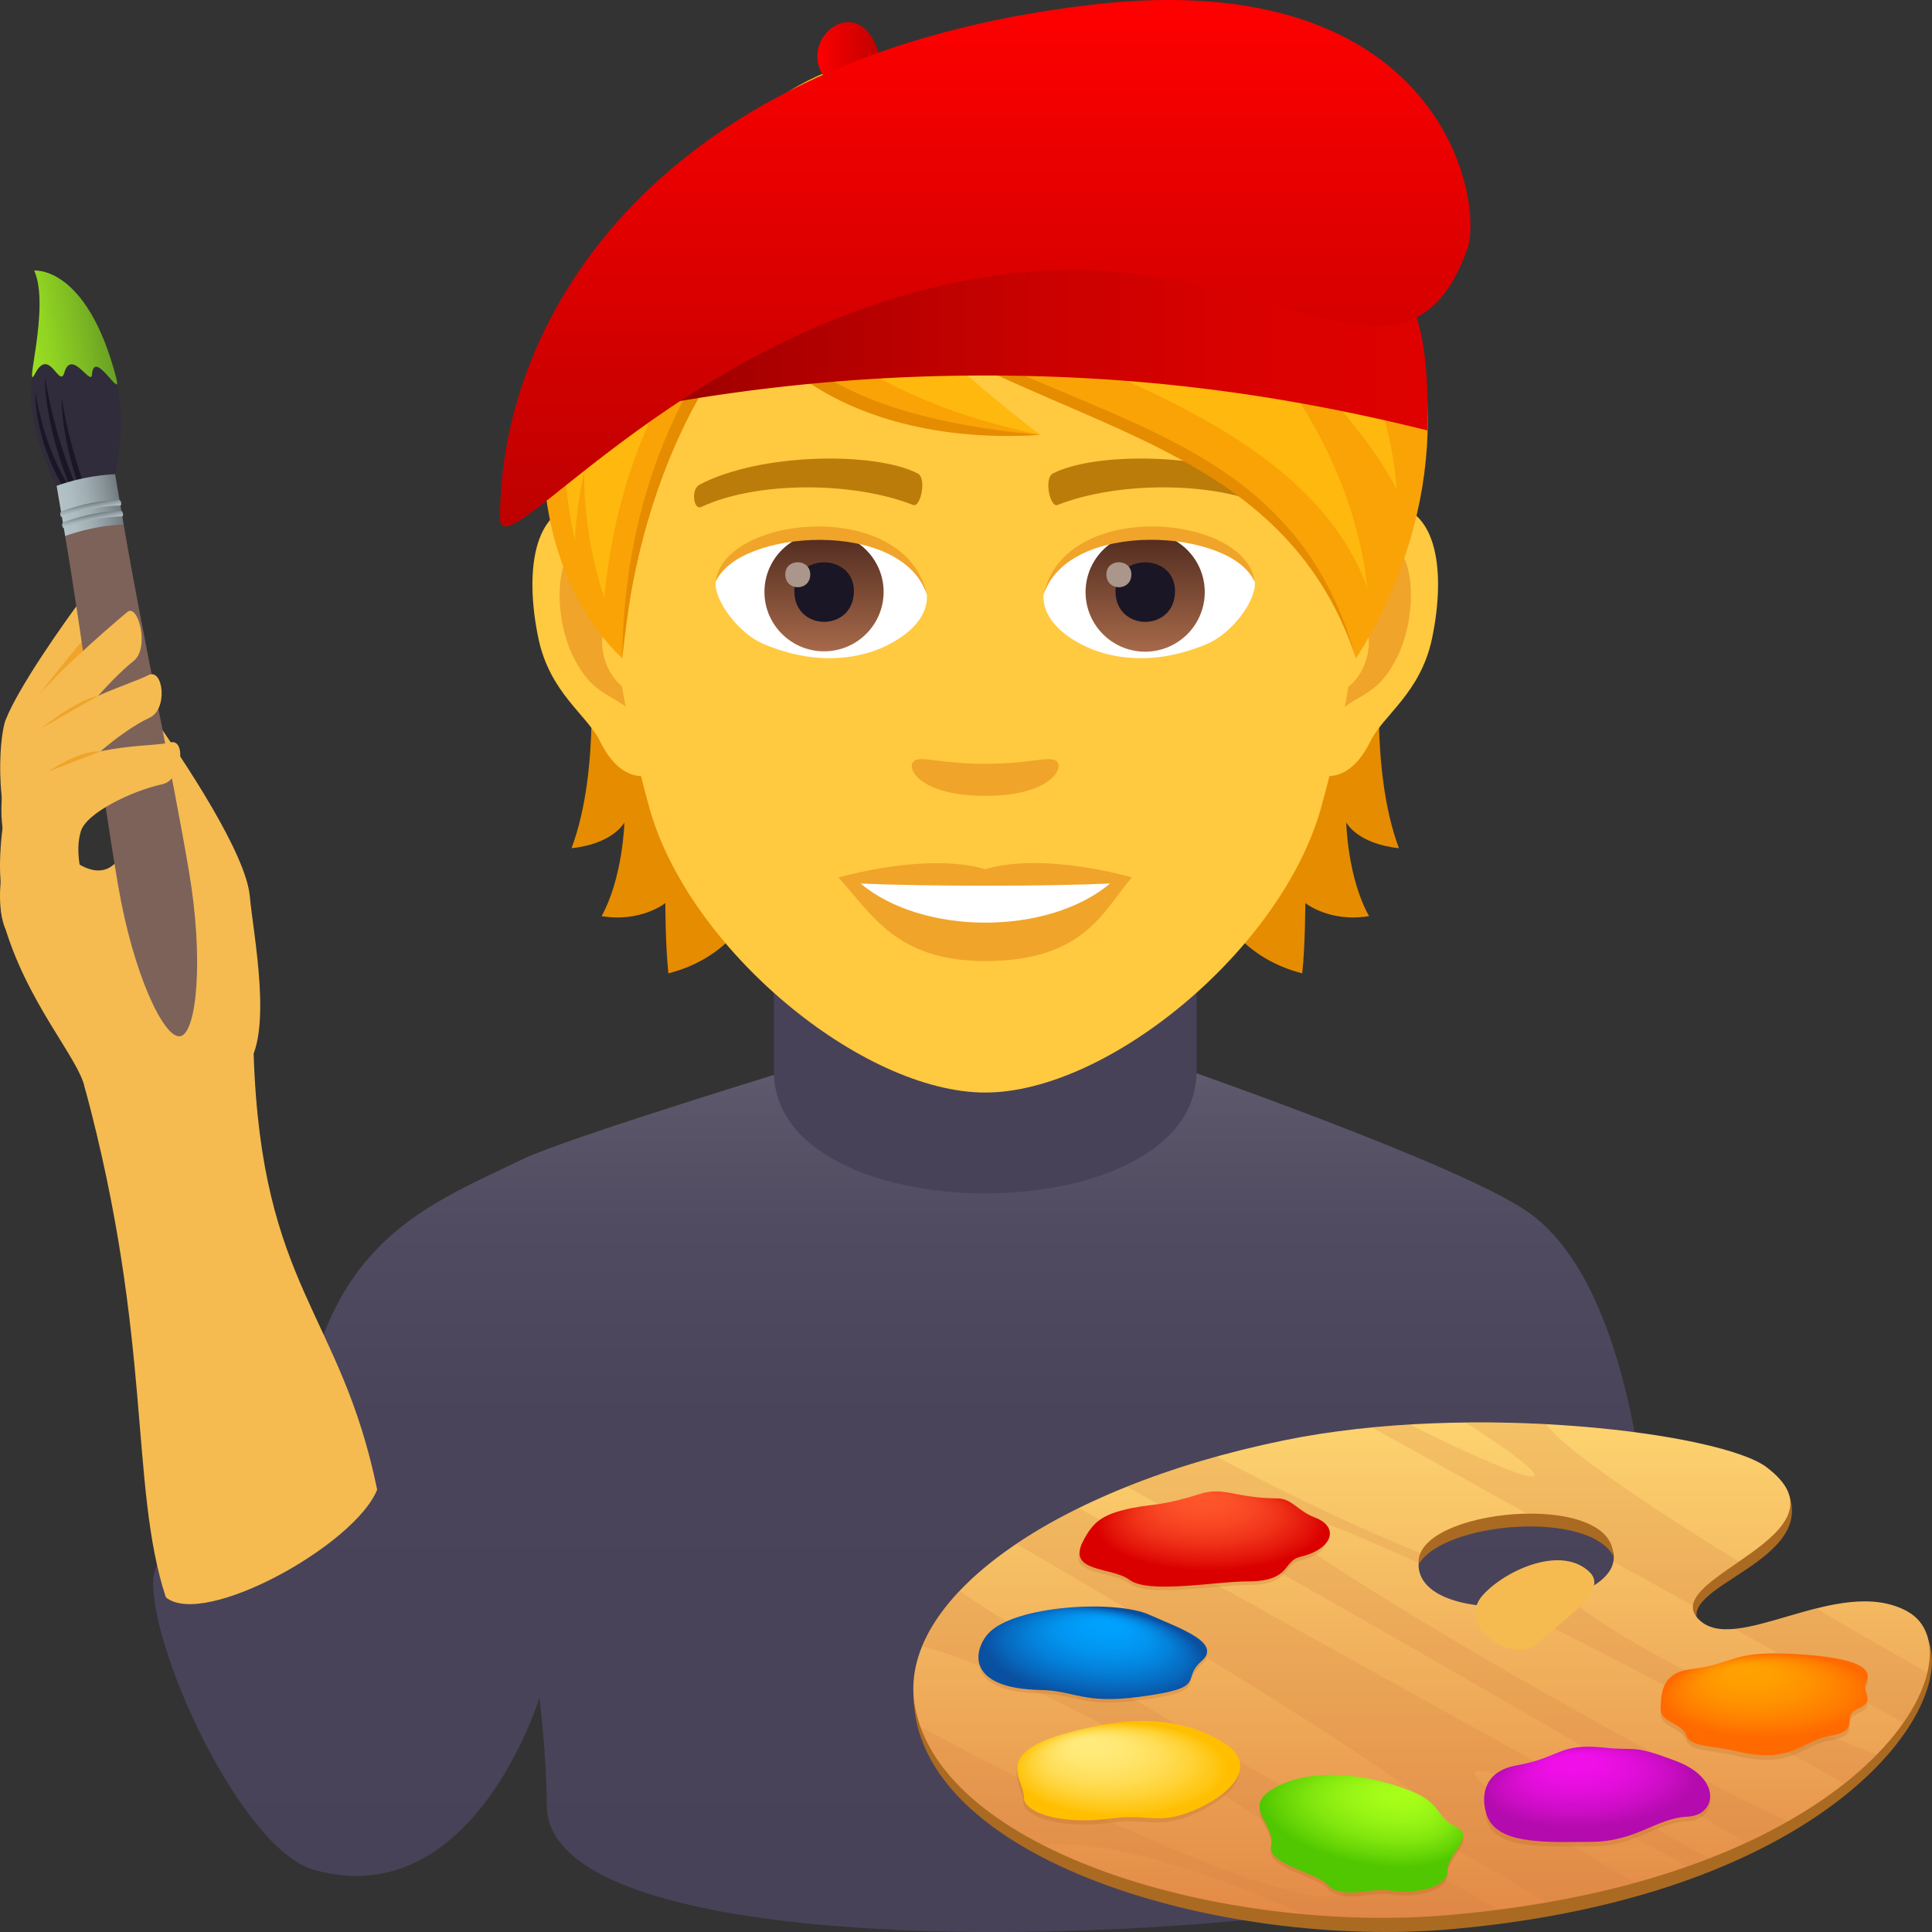 <svg xmlns="http://www.w3.org/2000/svg" xml:space="preserve" style="enable-background:new 0 0 64 64" viewBox="0 0 64 64"><rect x="0" y="0" width="64" height="64" fill="#333333" stroke="none"/><linearGradient id="a" x1="29.994" x2="29.994" y1="64" y2="35.264" gradientUnits="userSpaceOnUse"><stop offset="0" style="stop-color:#484258"/><stop offset=".594" style="stop-color:#4a445a"/><stop offset=".808" style="stop-color:#504b60"/><stop offset=".96" style="stop-color:#5c566a"/><stop offset="1" style="stop-color:#605b6e"/></linearGradient><path d="M50.591 40.132c-2.29-1.584-11.775-4.868-11.775-4.868H26.754s-7.987 2.43-9.446 3.138c-3.354 1.628-6.979 2.841-7.468 10.25-2.502.62-4.76 2.437-4.767 3.765-.011 2.46 2.984 8.869 5.334 9.526 5.283 1.476 7.462-5.707 7.462-5.707s.245 1.988.245 3.568c0 6.976 36.781 4.058 36.781-.142 0-2.548.546-16.174-4.304-19.53z" style="fill:url(#a)"/><path d="M39.637 35.491c0 5.388-14 5.388-14 0v-5.96h14v5.96z" style="fill:#484258"/><path d="M.815 28.509c-1.04-1.155-.863-4.048-.632-4.65.415-1.08 1.962-3.267 2.535-4.029.279-.371 1.008.987.58 1.53-.603.765-1.7 2.815-1.624 3.465.157 1.355-.116 4.508-.859 3.684zm4.679 24.404c-1.214-3.697-.42-8.501-2.68-16.87-.53-1.961 5.54-2.56 5.588-1.128.259 7.787 2.882 8.538 4.092 14.43-.724 1.828-5.739 4.608-7 3.568z" style="fill:#f5bb51"/><path d="M2.813 36.043c-.215-1.02-1.969-2.85-2.719-5.571-.413-1.499 1.185-2.911 2.086-2.154 3.118 2.618 2.176-5.581 2.79-4.719 1.155 1.625 3.18 4.683 3.305 6.09.111 1.246.796 4.619-.141 5.68-1.227 1.388-5.111 1.665-5.32.674z" style="fill:#f5bb51"/><path d="M2.986 21.584c-.014-.298-.196-.378-.283-.313-.13.098-1.45 1.78-1.45 1.78s1.738-1.348 1.733-1.467z" style="fill:#f0a429"/><path d="m3.813 15.71-1.912.443c-.65-1.237-1.05-2.78-.798-3.82.308-1.278 2.117-1.981 2.742.296.378 1.375-.032 3.08-.032 3.08z" style="fill:#302c3b"/><path d="m2.268 16.068-.186.043s-.903-1.418-.914-3.144c.328 2.022 1.1 3.1 1.1 3.1z" style="fill:#1a1626"/><path d="m2.484 16.017-.186.043s-.802-1.867-.813-3.593c.328 2.022.999 3.55.999 3.55zm.554.703-.186.044s-.801-1.868-.813-3.594c.329 2.022 1 3.55 1 3.55z" style="fill:#1a1626"/><linearGradient id="b" x1="-378.294" x2="-375.552" y1="-986.004" y2="-986.004" gradientTransform="scale(1 -1) rotate(9.997 -5761.57 1668.7)" gradientUnits="userSpaceOnUse"><stop offset="0" style="stop-color:#9be022"/><stop offset=".267" style="stop-color:#91d422"/><stop offset=".747" style="stop-color:#78b423"/><stop offset="1" style="stop-color:#69a123"/></linearGradient><path d="M1.133 8.963s1.74-.181 2.715 3.546c.22.84-.734-1.018-.802-.098-.03.393-.677-.878-.915-.066-.16.544-.494-.869-.962.02-.41.776.507-2.204-.036-3.402z" style="fill:url(#b)"/><path d="M3.91 29.319c-.572-3.37-1.16-8.077-1.752-11.562.726-1.242 1.938-.385 1.938-.385.592 3.485 1.594 8.138 2.162 11.48.502 2.953.253 5.368-.283 5.474-.536.107-1.563-2.055-2.064-5.007z" style="fill:#7d625a"/><linearGradient id="c" x1="975.885" x2="975.885" y1="-475.228" y2="-473.242" gradientTransform="scale(1 -1) rotate(-80.003 762.05 334.232)" gradientUnits="userSpaceOnUse"><stop offset="0" style="stop-color:#b3c2c6"/><stop offset=".213" style="stop-color:#aebdc1"/><stop offset=".479" style="stop-color:#a0adb2"/><stop offset=".771" style="stop-color:#889499"/><stop offset="1" style="stop-color:#717b80"/></linearGradient><path d="m3.813 15.708.283 1.664a6.817 6.817 0 0 0-1.938.385l-.282-1.663a6.818 6.818 0 0 1 1.938-.386z" style="fill:url(#c)"/><linearGradient id="d" x1="976.217" x2="976.506" y1="-474.238" y2="-474.238" gradientTransform="scale(1 -1) rotate(-80.003 762.05 334.232)" gradientUnits="userSpaceOnUse"><stop offset="0" style="stop-color:#717b80"/><stop offset=".229" style="stop-color:#889499"/><stop offset=".521" style="stop-color:#a0adb2"/><stop offset=".787" style="stop-color:#aebdc1"/><stop offset="1" style="stop-color:#b3c2c6"/></linearGradient><path d="M4.074 17.015c-.009-.05-.034-.09-.057-.09a5.876 5.876 0 0 0-1.932.384c-.021.009-.032.055-.023.106.009.05.033.083.054.075a5.89 5.89 0 0 1 1.932-.384c.023 0 .034-.041.026-.091z" style="fill:url(#d)"/><linearGradient id="e" x1="975.85" x2="976.139" y1="-474.236" y2="-474.236" gradientTransform="scale(1 -1) rotate(-80.003 762.05 334.232)" gradientUnits="userSpaceOnUse"><stop offset="0" style="stop-color:#717b80"/><stop offset=".229" style="stop-color:#889499"/><stop offset=".521" style="stop-color:#a0adb2"/><stop offset=".787" style="stop-color:#aebdc1"/><stop offset="1" style="stop-color:#b3c2c6"/></linearGradient><path d="M4.012 16.653c-.008-.05-.034-.09-.056-.09a5.879 5.879 0 0 0-1.932.385c-.021.008-.032.055-.024.105.009.05.033.083.055.075a5.877 5.877 0 0 1 1.931-.383c.023 0 .035-.042.026-.092z" style="fill:url(#e)"/><path d="M3.43 31.63c0 .97-2.942.083-3.294-.969-.495-1.474.485-4.367.985-4.774 1.62-1.317 3.844-1.116 4.526-1.293.526-.137.399 1.244-.276 1.387-.954.202-2.503.93-2.693 1.556-.395 1.305.752 3.08.752 4.093z" style="fill:#f5bb51"/><path d="M2.037 30.958c0 .97-1.528.02-1.88-1.03-.495-1.475.296-5.088.796-5.494 1.621-1.317 3.34-1.75 3.966-2.07.484-.248.66 1.128.032 1.413-.888.404-2.538 1.769-2.728 2.395-.395 1.306-.186 3.773-.186 4.786z" style="fill:#f5bb51"/><path d="M.341 28.267C-.4 26.9.448 24.13.813 23.599c.656-.953 2.672-2.719 3.406-3.326.358-.296.75 1.196.207 1.623-.765.603-2.311 2.34-2.39 2.99-.163 1.355-1.165 4.355-1.695 3.38z" style="fill:#f5bb51"/><path d="M3.251 23.051c-.725.134-1.878 1.07-1.878 1.07l1.878-1.07zm.076 1.839c-.737-.035-1.718.666-1.718.666l1.718-.666z" style="fill:#f0a429"/><path d="M63.266 53.633c-2.284-1.258-5.682 1.606-6.88.283-1.247-1.379 4.14-2.137 2.742-4.692l-6.31 5.764-22.557 1.13c0 5.515 10.26 8.455 17.815 7.789 13.989-1.238 17.712-8.884 15.19-10.273z" style="fill:#ab6a22"/><linearGradient id="f" x1="47.091" x2="47.091" y1="63.367" y2="46.956" gradientTransform="translate(0 .163)" gradientUnits="userSpaceOnUse"><stop offset="0" style="stop-color:#e38a47"/><stop offset=".294" style="stop-color:#eba053"/><stop offset="1" style="stop-color:#fdd36f"/></linearGradient><path d="M63.186 53.38c-2.285-1.258-5.75 1.553-6.948.228-1.246-1.377 5.265-2.759 2.279-5.007-1.491-1.122-9.682-2.182-15.992-.886-7.623 1.563-12.839 5.282-12.22 8.792.852 4.83 10.216 7.592 17.77 6.924 13.99-1.237 17.633-8.66 15.111-10.05zm-16.16-1.292c-.545-1.936 5.854-2.665 6.4-.73.546 1.936-5.853 2.666-6.4.73z" style="fill:url(#f)"/><path d="M31.79 52.702c-.565.596-.988 1.212-1.244 1.835 4.5 1.152 14.919 7.657 13.901 8.223-1.027.57-7.106-1.871-13.948-5.55.568 1.57 2.056 2.893 4.066 3.916 1.666-.247 4.996.652 8.597 2.283 1.653.15 3.324.164 4.914.023a40.39 40.39 0 0 0 1.597-.177c-4.02-2.197-14.668-8.347-17.883-10.553zm1.877-1.557c3.938 2.25 15.02 8.987 14.347 9.361-.2.111-.728.025-1.51-.22 1.695.949 3.274 1.866 4.722 2.733a31.219 31.219 0 0 0 2.947-.654c-3.326-1.905-5.635-3.5-5.293-3.69.355-.196 3.43 1.189 7.027 3.151.242-.086.48-.173.711-.264l-20.88-11.605a17.66 17.66 0 0 0-2.071 1.188zm18.24 1.768a7.306 7.306 0 0 1-1.874.308 221.92 221.92 0 0 1 9.702 5.102c.461.256.908.51 1.356.762.404-.32.765-.642 1.08-.964 0 0-6.885-2.51-10.264-5.208zM41.79 49.964c.375-.208 2.32.494 5.211 1.815a.834.834 0 0 1 .098-.31c-2-.81-4.35-1.914-6.796-3.218a28.473 28.473 0 0 0-2.97.997c5.188 2.883 15.709 8.882 20.49 11.8.5-.23.966-.468 1.399-.715-5.663-2.616-18.124-9.984-17.432-10.37zm21.259 7.103c.41-.589.675-1.154.796-1.663-1.293-.73-2.524-1.44-3.675-2.122-.984.246-1.944.606-2.712.678l5.59 3.107zm-9.623-5.708a.82.82 0 0 1 .019.37l2.638 1.466c.043-.466.767-.942 1.52-1.462-3.532-2.177-5.919-3.869-6.376-4.554a41.464 41.464 0 0 0-2.68-.055c1.56.999 2.439 1.67 2.257 1.77-.21.118-1.805-.56-4.106-1.705a35.22 35.22 0 0 0-1.248.097l5.283 2.936c1.292.007 2.473.353 2.693 1.137z" style="opacity:.2;fill:#d48142"/><path d="M53.44 51.54c.023-2.203-6.619-1.571-6.445.277.84-1.409 5.614-1.797 6.445-.278z" style="fill:#ab6a22"/><path d="M43.559 50.388c-.492-.43-7.23.083-7.675.772-.676 1.047.932.846 1.535 1.294.637.473 2.838.05 3.916.05 1.439 0 1.152-.679 1.743-.816 1.065-.248 1.012-.835.48-1.3z" style="opacity:.15;fill:#9c4900"/><radialGradient id="g" cx="68.477" cy="-419.343" r="3.919" fx="68.462" fy="-416.537" gradientTransform="matrix(.958 -.047 -.105 -.373 -69.514 -102.645)" gradientUnits="userSpaceOnUse"><stop offset="0" style="stop-color:#ff562b"/><stop offset=".211" style="stop-color:#fd5229"/><stop offset=".429" style="stop-color:#f84523"/><stop offset=".651" style="stop-color:#ef3118"/><stop offset=".874" style="stop-color:#e3140a"/><stop offset="1" style="stop-color:#db0000"/></radialGradient><path d="M43.559 50.27c-.58-.22-.76-.633-1.248-.634-1.403-.006-1.757-.405-2.584-.141-1.218.389-1.552.324-2.232.462-.999.203-1.289.472-1.611 1.085-.56 1.067.932.847 1.535 1.294.637.473 2.838.05 3.916.05 1.439 0 1.152-.679 1.743-.816 1.065-.248 1.311-.985.48-1.3z" style="fill:url(#g)"/><path d="M61.825 55.862c.345-.654-1.135-.873-2.66-.93-1.827-.069-1.816.358-3.12.51-.979.114-1.017.74-1.036 1.308-.015.47.712.47.86.911.123.367.953.33 1.655.503 1.82.451 2.175-.354 3.095-.506 1.101-.182.305-.64.937-.904.614-.258.092-.555.27-.892z" style="opacity:.15;fill:#9c4900"/><radialGradient id="h" cx="87.494" cy="-432.851" r="3.642" fx="87.481" fy="-430.244" gradientTransform="matrix(.901 -.145 -.322 -.351 -159.65 -83.085)" gradientUnits="userSpaceOnUse"><stop offset="0" style="stop-color:#ffa200"/><stop offset=".263" style="stop-color:#ff9e00"/><stop offset=".535" style="stop-color:#ff9100"/><stop offset=".81" style="stop-color:#ff7d00"/><stop offset="1" style="stop-color:#ff6a00"/></radialGradient><path d="M61.825 55.709c.345-.654-1.135-.873-2.66-.93-1.827-.07-1.816.358-3.12.51-.979.114-1.017.74-1.036 1.308-.015.47.712.47.86.911.123.367.953.33 1.655.503 1.82.45 2.175-.354 3.095-.506 1.101-.182.305-.64.937-.905.614-.257.092-.554.27-.892z" style="fill:url(#h)"/><path d="M55.545 58.497c-1.265-.458-6.546.473-6.313 1.724.193 1.042 1.889.954 3.48.943 1.51-.01 2.139-.784 3.185-.833.978-.047 1.176-1.282-.352-1.834z" style="opacity:.15;fill:#9c4900"/><radialGradient id="i" cx="63.203" cy="-352.815" r="3.698" fx="63.189" fy="-350.168" gradientTransform="matrix(.923 -.149 -.235 -.355 -88.57 -56.686)" gradientUnits="userSpaceOnUse"><stop offset="0" style="stop-color:#f20fea"/><stop offset=".247" style="stop-color:#ee0fe6"/><stop offset=".503" style="stop-color:#e10eda"/><stop offset=".763" style="stop-color:#cd0dc6"/><stop offset="1" style="stop-color:#b30bad"/></radialGradient><path d="M55.545 58.346c-1.511-.578-1.34-.34-2.39-.452-1.523-.163-1.429.32-2.929.59-.994.18-1.193.904-.994 1.587.3 1.034 1.889.954 3.48.942 1.51-.01 2.139-.784 3.185-.833.978-.046 1.149-1.26-.352-1.834z" style="fill:url(#i)"/><path d="M43.928 62.522c.506.569 1.404.138 2.09.23 1.17.157 1.948-.22 1.931-.637-.023-.582.98-1.148.269-1.48-.702-.326-.41-.753-1.476-1.176-1.324-.524-3.23-.837-4.542-.092-1.105.628.076 1.187-.095 1.902-.143.601 1.525.918 1.823 1.253z" style="opacity:.15;fill:#9c4900"/><radialGradient id="j" cx="666.532" cy="-682.452" r="3.957" fx="666.517" fy="-679.619" gradientTransform="matrix(-.755 -.327 .46 -.281 862.445 86.335)" gradientUnits="userSpaceOnUse"><stop offset="0" style="stop-color:#a7ff19"/><stop offset=".209" style="stop-color:#a3fc18"/><stop offset=".426" style="stop-color:#96f414"/><stop offset=".647" style="stop-color:#82e70e"/><stop offset=".868" style="stop-color:#65d406"/><stop offset="1" style="stop-color:#50c700"/></radialGradient><path d="M43.928 62.393c.506.569 1.404.138 2.09.23 1.17.157 1.948-.22 1.931-.637-.023-.581.98-1.147.269-1.48-.702-.326-.41-.753-1.476-1.176-1.324-.524-3.23-.836-4.542-.092-1.105.628.076 1.188-.095 1.903-.143.6 1.525.918 1.823 1.252z" style="fill:url(#j)"/><path d="M39.803 55.141c.696-.612-.723-1.086-1.738-1.54-1.115-.497-4.492-.311-5.333.633-.501.563-.72 1.818 1.742 1.864 1.118.02 1.406.473 3.262.228 2.35-.311 1.34-.547 2.067-1.185z" style="opacity:.15;fill:#9c4900"/><radialGradient id="k" cx="142.587" cy="-579.769" r="3.953" fx="142.572" fy="-576.939" gradientTransform="matrix(.917 .159 .166 -.367 1.74 -180.693)" gradientUnits="userSpaceOnUse"><stop offset="0" style="stop-color:#00a2ff"/><stop offset=".201" style="stop-color:#009efb"/><stop offset=".41" style="stop-color:#0294ee"/><stop offset=".622" style="stop-color:#0481da"/><stop offset=".835" style="stop-color:#0768bd"/><stop offset="1" style="stop-color:#0a50a1"/></radialGradient><path d="M39.803 55.026c.696-.611-.723-1.086-1.738-1.539-1.115-.498-4.492-.312-5.333.633-.501.563-.72 1.818 1.742 1.863 1.118.02 1.406.474 3.262.228 2.35-.311 1.34-.547 2.067-1.185z" style="fill:url(#k)"/><path d="M35.179 57.588c-2.304.671-1.273 1.516-1.286 2.102-.008.427 1.044.934 2.934.685 1.261-.167 1.532.275 2.874-.346 1.048-.486 2.062-1.451.704-2.226-1.393-.794-3.035-.855-5.226-.215z" style="opacity:.15;fill:#9c4900"/><radialGradient id="l" cx="72.655" cy="-270.213" r="3.444" fx="72.642" fy="-267.748" gradientTransform="matrix(.904 -.218 -.485 -.39 -159.613 -30.921)" gradientUnits="userSpaceOnUse"><stop offset="0" style="stop-color:#ffeb7d"/><stop offset=".174" style="stop-color:#ffea79"/><stop offset=".354" style="stop-color:#ffe56c"/><stop offset=".537" style="stop-color:#ffde58"/><stop offset=".722" style="stop-color:#ffd43b"/><stop offset=".907" style="stop-color:#ffc716"/><stop offset="1" style="stop-color:#ffbf00"/></radialGradient><path d="M40.43 57.664c-1.393-.795-3.034-.855-5.226-.216-2.303.672-1.273 1.517-1.285 2.102-.009.427 1.043.934 2.934.685 1.26-.166 1.532.275 2.873-.346 1.048-.485 2.063-1.45.704-2.225z" style="fill:url(#l)"/><path d="M52.663 52.084c-.93-.917-2.783-.074-3.531.743-.97 1.06 1.014 2.348 1.821 1.595.883-.821 2.338-1.72 1.71-2.338z" style="fill:#f5bb51"/><path d="M19.52 21.582s.402 3.894-.588 6.516c1.392-.15 1.752-.852 1.752-.852s-.048 1.824-.756 3.102c1.308.216 2.112-.432 2.112-.432s0 1.38.102 2.328c3.81-.984 3.583-5.418 3.583-5.418l-6.205-5.244zm26.822 6.516c-.99-2.628-.588-6.516-.588-6.516l-6.199 5.244s-.228 4.434 3.583 5.418c.102-.948.102-2.328.102-2.328s.804.648 2.112.432c-.714-1.272-.756-3.102-.756-3.102s.354.702 1.746.852z" style="fill:#e68c00"/><path d="M45.616 16.728c-2.01.246-3.462 6.972-2.196 8.748.173.246 1.212.642 1.98-.924.426-.87 1.65-1.59 2.034-3.384.486-2.292.186-4.68-1.818-4.44zm-25.958 0c2.01.246 3.462 6.972 2.196 8.748-.174.246-1.212.642-1.98-.924-.426-.87-1.65-1.59-2.034-3.384-.486-2.292-.18-4.68 1.818-4.44z" style="fill:#ffc940"/><path d="M45.562 18.018c-.522.168-1.098.966-1.404 2.292 1.83-.396 1.374 2.658-.216 2.718.012.306.036.624.072.954.768-1.116 1.548-.666 2.322-2.328.69-1.494.528-4.044-.774-3.636zm-24.446 2.286c-.312-1.326-.882-2.124-1.404-2.286-1.296-.408-1.464 2.142-.768 3.636.774 1.656 1.554 1.212 2.322 2.328.036-.336.06-.648.072-.96-1.578-.072-2.028-3.084-.222-2.718z" style="fill:#f0a429"/><path d="M32.637 3.792c-8.706 0-12.9 7.092-12.379 16.206.108 1.83.618 4.476 1.248 6.744 1.303 4.71 7.063 9.45 11.131 9.45s9.822-4.74 11.13-9.45c.63-2.268 1.14-4.908 1.249-6.744.522-9.114-3.672-16.206-12.379-16.206z" style="fill:#ffc940"/><path d="M42.1 16.056c-1.993-1.056-5.803-1.104-7.219-.372-.306.144-.102 1.14.15 1.044 1.98-.78 5.172-.798 7.02.066.246.12.349-.588.048-.738zm-18.926 0c1.993-1.056 5.803-1.104 7.225-.372.306.144.102 1.14-.15 1.044-1.98-.78-5.166-.798-7.02.066-.252.12-.354-.588-.055-.738z" style="fill:#bb7c0a"/><path d="M34.99 25.206c-.247-.174-.835.096-2.353.096-1.518 0-2.1-.27-2.352-.096-.3.21.174 1.158 2.352 1.158 2.172 0 2.646-.948 2.352-1.158zm-2.353 3.588c-1.956-.576-4.86.276-4.86.276 1.104 1.206 1.914 2.766 4.86 2.766 3.372 0 3.948-1.77 4.86-2.766 0-.006-2.904-.858-4.86-.276z" style="fill:#f0a429"/><path d="M28.509 29.268c2.052 1.722 6.198 1.734 8.262 0-2.19.096-6.06.096-8.262 0zm2.19-9.618c.072.576-.318 1.26-1.398 1.77-.69.324-2.118.708-4.002-.084-.84-.354-1.662-1.464-1.59-2.076 1.02-1.92 6.036-2.202 6.99.39z" style="fill:#fff"/><linearGradient id="m" x1="-1210.175" x2="-1210.175" y1="171.188" y2="170.588" gradientTransform="translate(7978.266 -1103.139) scale(6.57)" gradientUnits="userSpaceOnUse"><stop offset="0" style="stop-color:#a6694a"/><stop offset="1" style="stop-color:#4f2a1e"/></linearGradient><path d="M27.297 17.64c1.086 0 1.974.882 1.974 1.968s-.882 1.968-1.974 1.968c-1.086 0-1.974-.882-1.974-1.968s.882-1.968 1.974-1.968z" style="fill:url(#m)"/><path d="M26.313 19.578c0 1.362 1.974 1.362 1.974 0-.006-1.266-1.974-1.266-1.974 0z" style="fill:#1a1626"/><path d="M26.013 19.026c0 .57.828.57.828 0-.006-.534-.828-.534-.828 0z" style="fill:#ab968c"/><path d="M30.71 19.728c-.797-2.574-6.257-2.19-7.001-.462.276-2.22 6.318-2.802 7.002.462z" style="fill:#f0a429"/><path d="M34.575 19.65c-.072.576.318 1.26 1.398 1.77.69.324 2.118.708 4.002-.084.846-.354 1.662-1.464 1.59-2.076-1.02-1.92-6.036-2.202-6.99.39z" style="fill:#fff"/><linearGradient id="n" x1="-1211.254" x2="-1211.254" y1="171.188" y2="170.588" gradientTransform="translate(7995.996 -1103.139) scale(6.57)" gradientUnits="userSpaceOnUse"><stop offset="0" style="stop-color:#a6694a"/><stop offset="1" style="stop-color:#4f2a1e"/></linearGradient><path d="M37.935 17.64a1.974 1.974 0 1 1 0 3.948 1.974 1.974 0 0 1 0-3.948z" style="fill:url(#n)"/><path d="M36.951 19.578c0 1.362 1.974 1.362 1.974 0-.006-1.266-1.974-1.266-1.974 0z" style="fill:#1a1626"/><path d="M36.651 19.026c0 .57.828.57.828 0-.006-.534-.828-.534-.828 0z" style="fill:#ab968c"/><path d="M34.563 19.728c.798-2.568 6.252-2.202 6.996-.462-.27-2.22-6.312-2.802-6.996.462z" style="fill:#f0a429"/><path d="M24.435 5.154c4.56 4.35 18.133 7.074 20.485 16.656-3.21-9.618-15.013-6.918-20.485-16.656z" style="fill:#e68c00"/><path d="M32.769 1.392c-5.298 0-7.944 2.4-8.484 3.54 6.606 10.086 17.802 6.672 20.635 16.884 5.694-9.066.966-20.424-12.151-20.424z" style="fill:#f9a307"/><path d="M32.769 1.392c-4.718 0-7.828 1.916-8.484 3.54 2.284 6.155 17.968 6.342 21.006 14.521-.64-5.87-5.29-9.784-5.29-9.784s4.183 2.701 6.263 6.514c-.388-5.475-4.705-8.627-4.705-8.627s3.893 2.702 5.178 5.815c-.76-6.312-3.792-11.98-13.968-11.98z" style="fill:#ffb80d"/><path d="M43.964 7.718C39.587.346 30.188 2.29 30.188 2.29s7.821.406 13.776 5.428z" style="fill:#ffca25"/><path d="M44.346 12.307C38.06.544 26.313 4.395 26.313 4.395s10.163-.392 18.033 7.912z" style="fill:#ffca25"/><path d="M26.977 6.014c6.474 2.4 13.905 6.725 13.905 6.725s-4.394-6.6-13.905-6.725z" style="fill:#ffca25"/><path d="M24.285 4.932c-6.403 1.464-8.467 12.27-3.673 16.878.594-4.914 1.17-8.07 4.435-11.394 0 0 .192-2.922-.762-5.484z" style="fill:#f9a307"/><path d="M24.897 10.038s-4.207 3.9-4.285 11.772c.72-7.8 4.477-11.322 4.477-11.322l-.192-.45z" style="fill:#e68c00"/><path d="M24.35 5.154s-7.428 2.538-5.31 12.762c.048-.824.161-1.587.312-2.305-.014 1.276.176 2.677.666 4.207.642-7.104 4.765-10.572 4.765-10.572l-.432-4.092z" style="fill:#ffb80d"/><path d="M19.776 15.493c.95-5.31 5.165-8.812 5.165-8.812s-5.861.388-5.165 8.812z" style="fill:#ffca25"/><path d="M24.285 4.932c-1.746 7.92 6.624 9.474 10.17 9.474-6.372-4.416-10.17-9.474-10.17-9.474z" style="fill:#f9a307"/><path d="M24.075 6.342c.168 4.536 2.64 7.368 10.38 8.064-6.054.408-11.31-2.616-10.38-8.064z" style="fill:#e68c00"/><path d="M24.285 4.932s-.97 7.132 10.17 9.474c-6.139-4.737-7.25-7.473-10.17-9.474z" style="fill:#ffb80d"/><path d="M30.681 12.332c-1.964-1.283-5.135-5.91-5.135-5.91s.62 4.78 5.135 5.91z" style="fill:#ffca25"/><linearGradient id="o" x1="17.895" x2="47.294" y1="11.331" y2="11.331" gradientUnits="userSpaceOnUse"><stop offset="0" style="stop-color:#8a0000"/><stop offset=".036" style="stop-color:#8f0000"/><stop offset=".309" style="stop-color:#b10000"/><stop offset=".568" style="stop-color:#ca0100"/><stop offset=".805" style="stop-color:#d90100"/><stop offset="1" style="stop-color:#de0100"/></linearGradient><path d="M46.928 10.52c-4.49-2.115-9.506-2.115-14.144-2.115-4.64 0-9.612 1.419-14.271 2.462-.572 1.094-.618 3.39-.618 3.39a60.32 60.32 0 0 1 14.761-1.817c5.098 0 9.768.61 14.626 1.817 0 0 .114-2.328-.354-3.737z" style="fill:url(#o)"/><linearGradient id="p" x1="27.076" x2="29.246" y1="1.887" y2="1.887" gradientUnits="userSpaceOnUse"><stop offset="0" style="stop-color:red"/><stop offset=".401" style="stop-color:#e30000"/><stop offset="1" style="stop-color:#bd0100"/></linearGradient><path d="m27.868 3.04 1.378-.66c-.482-3.427-3.604-.646-1.378.66z" style="fill:url(#p)"/><linearGradient id="q" x1="32.637" x2="32.637" y1="17.438" y2="0" gradientUnits="userSpaceOnUse"><stop offset="0" style="stop-color:#bd0100"/><stop offset=".599" style="stop-color:#e30000"/><stop offset="1" style="stop-color:red"/></linearGradient><path d="M48.597 8.284c-2.094 5.685-6.68-.173-14.98.761-10.661 1.2-17.053 10.046-17.053 8.12 0-6.738 5.278-15.343 19.607-17.01 11.581-1.348 13.025 6.5 12.426 8.129z" style="fill:url(#q)"/></svg>